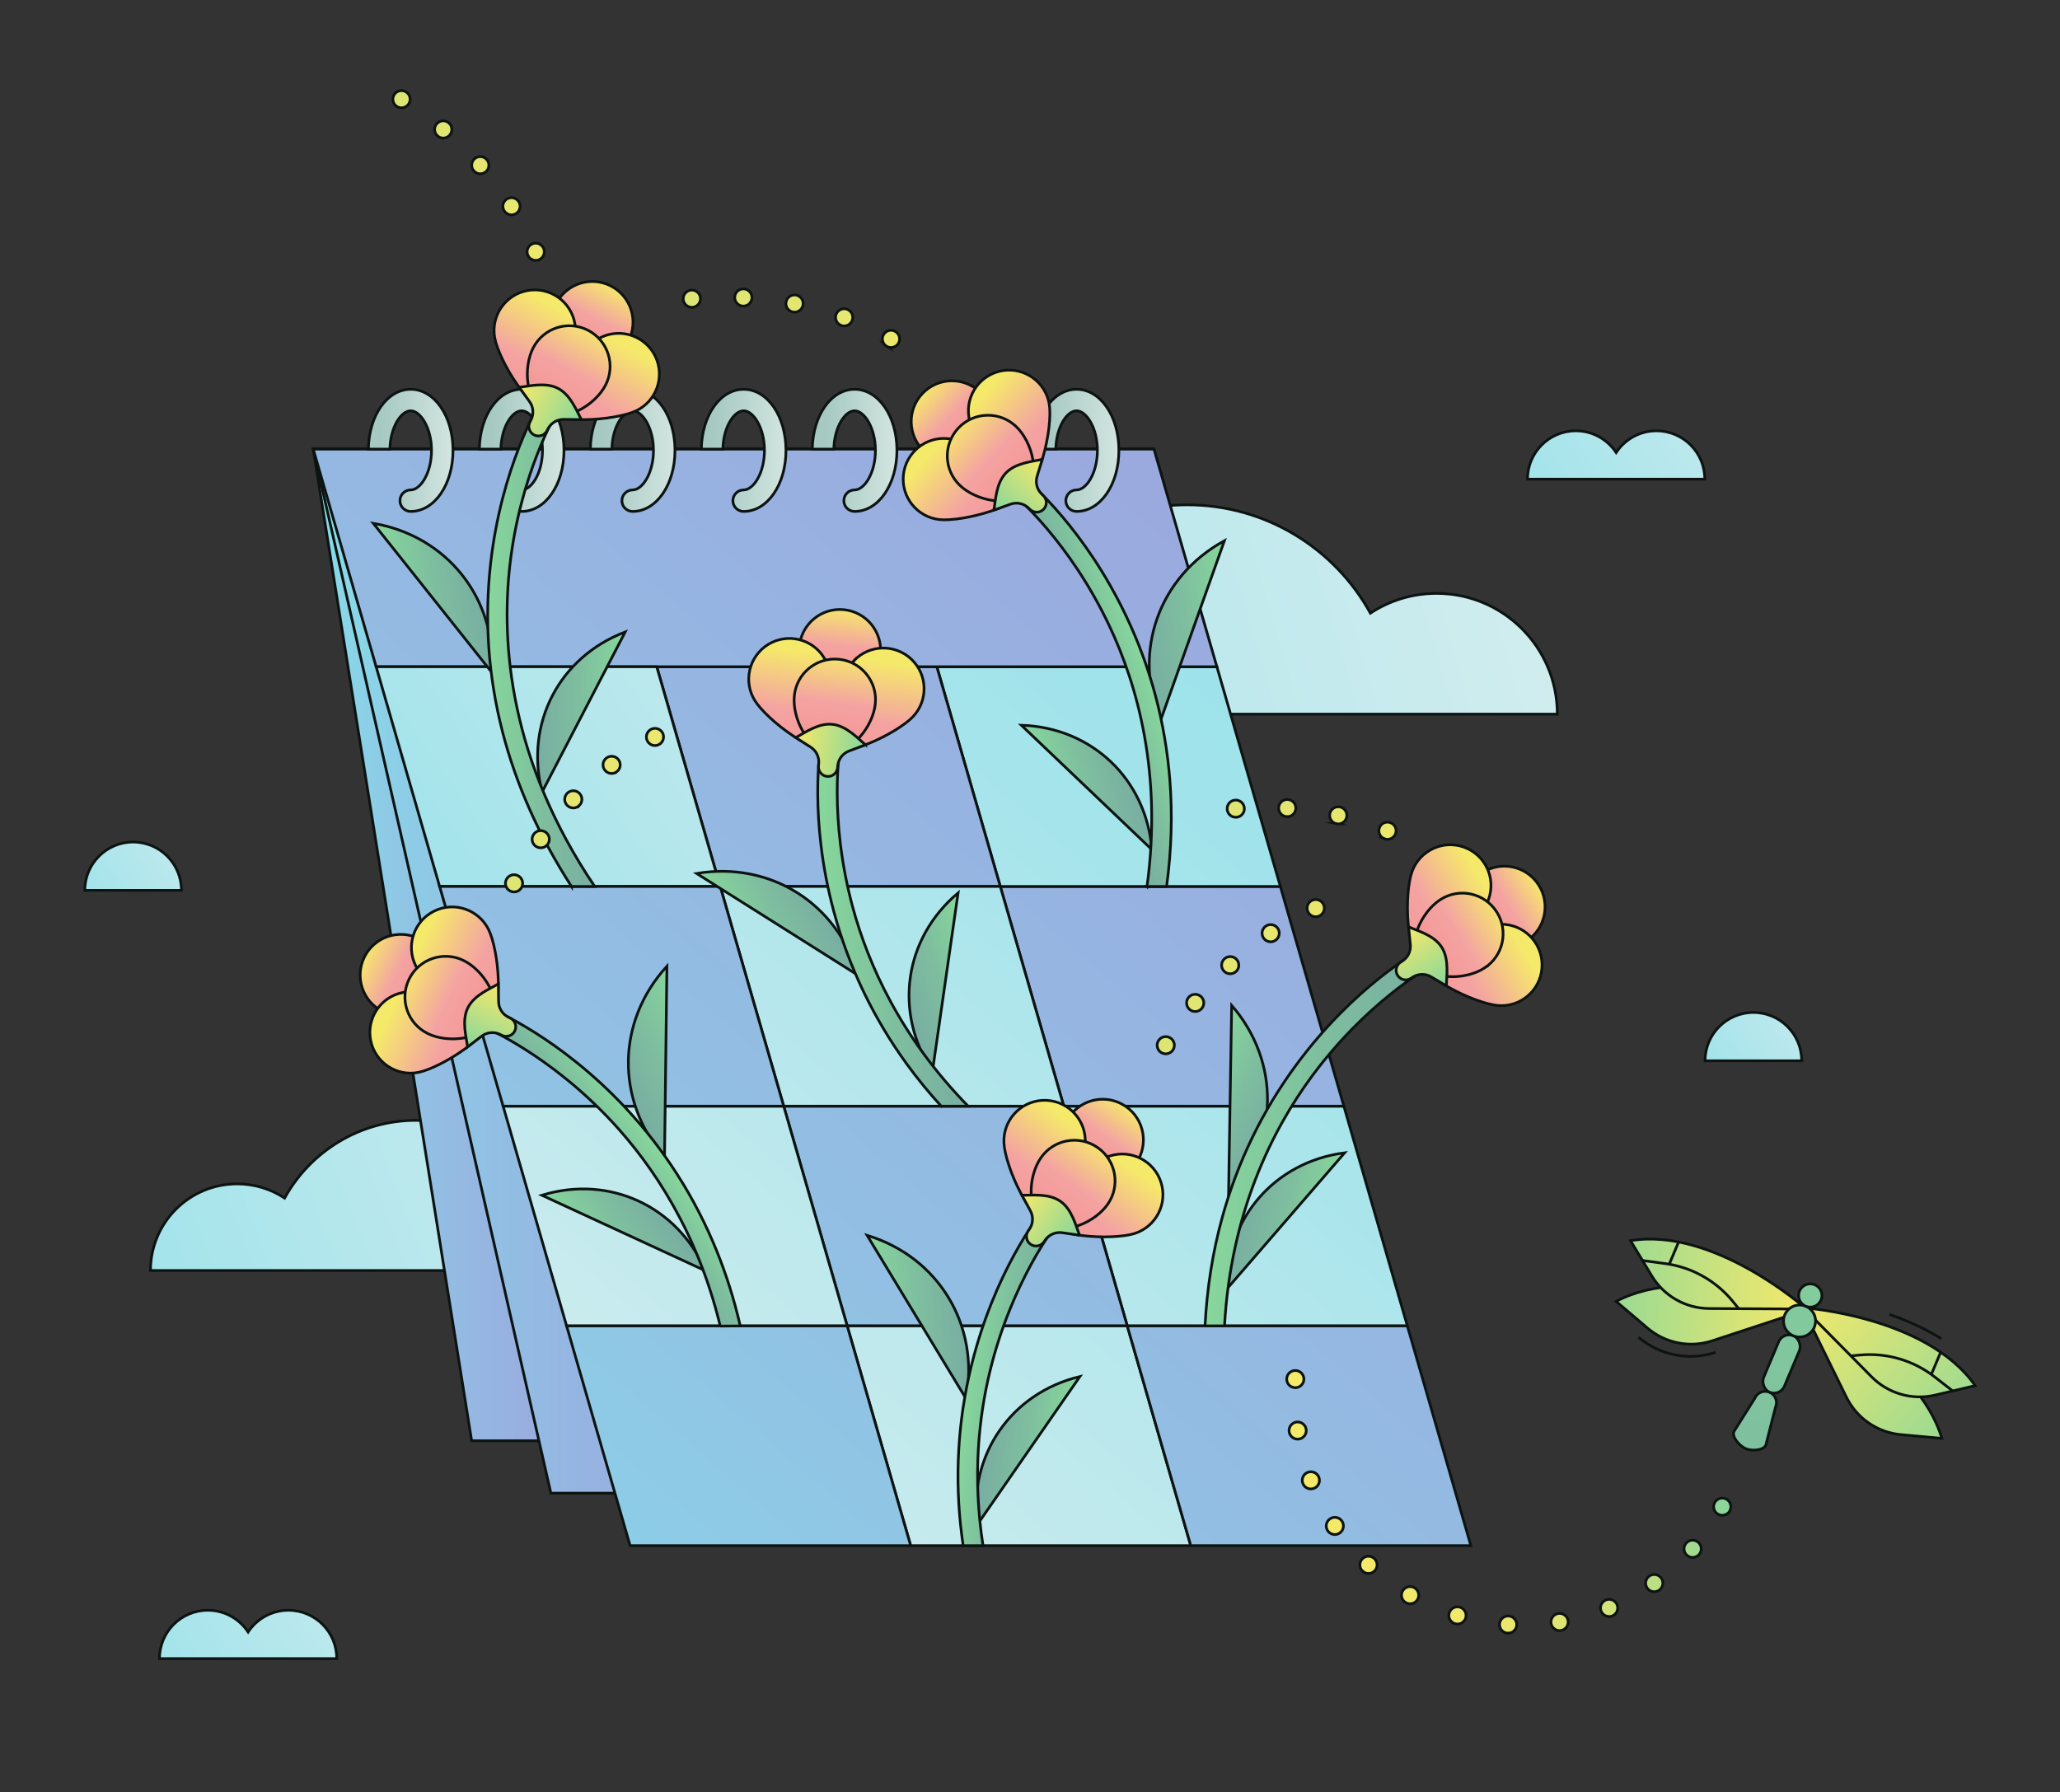 <?xml version="1.0" encoding="UTF-8"?>
<svg xmlns="http://www.w3.org/2000/svg" xmlns:xlink="http://www.w3.org/1999/xlink" id="illustration" viewBox="0 0 957.94 833.59">
  <rect x="0" y="0" width="957.94" height="833.59" fill="#333333" stroke="none"/>
  <defs>
    <style>.cls-1{fill:url(#linear-gradient-85);}.cls-1,.cls-2,.cls-3,.cls-4,.cls-5,.cls-6,.cls-7,.cls-8,.cls-9,.cls-10,.cls-11,.cls-12,.cls-13,.cls-14,.cls-15,.cls-16,.cls-17,.cls-18,.cls-19,.cls-20,.cls-21,.cls-22,.cls-23,.cls-24,.cls-25,.cls-26,.cls-27,.cls-28,.cls-29,.cls-30,.cls-31,.cls-32,.cls-33,.cls-34,.cls-35,.cls-36,.cls-37,.cls-38,.cls-39,.cls-40,.cls-41,.cls-42,.cls-43,.cls-44,.cls-45,.cls-46,.cls-47,.cls-48,.cls-49,.cls-50,.cls-51,.cls-52,.cls-53,.cls-54,.cls-55,.cls-56,.cls-57,.cls-58,.cls-59,.cls-60,.cls-61,.cls-62,.cls-63,.cls-64,.cls-65,.cls-66,.cls-67,.cls-68,.cls-69,.cls-70,.cls-71,.cls-72,.cls-73,.cls-74,.cls-75,.cls-76,.cls-77,.cls-78,.cls-79,.cls-80,.cls-81,.cls-82,.cls-83,.cls-84,.cls-85,.cls-86,.cls-87,.cls-88,.cls-89,.cls-90,.cls-91{stroke:#0c1311;stroke-miterlimit:10;stroke-width:1.25px;}.cls-2{fill:url(#linear-gradient-54);}.cls-3{fill:url(#linear-gradient-25);}.cls-4{fill:url(#linear-gradient-17);}.cls-5{fill:url(#linear-gradient-33);}.cls-6{fill:url(#linear-gradient-59);}.cls-7{fill:url(#linear-gradient-69);}.cls-8{fill:url(#linear-gradient-63);}.cls-9{fill:url(#linear-gradient-16);}.cls-10{fill:url(#linear-gradient-49);}.cls-11{fill:url(#linear-gradient-20);}.cls-12{fill:url(#linear-gradient-12);}.cls-13{fill:url(#linear-gradient-78);}.cls-14{fill:none;}.cls-15{fill:url(#linear-gradient-43);}.cls-16{fill:url(#linear-gradient-47);}.cls-17{fill:url(#linear-gradient-76);}.cls-18{fill:url(#linear-gradient-14);}.cls-19{fill:url(#linear-gradient-46);}.cls-20{fill:url(#linear-gradient-40);}.cls-21{fill:url(#linear-gradient-22);}.cls-22{fill:url(#linear-gradient-37);}.cls-23{fill:url(#linear-gradient-36);}.cls-24{fill:url(#linear-gradient-11);}.cls-25{fill:url(#linear-gradient-70);}.cls-26{fill:url(#linear-gradient-34);}.cls-27{fill:url(#linear-gradient-9);}.cls-28{fill:url(#linear-gradient-31);}.cls-29{fill:url(#linear-gradient-67);}.cls-30{fill:url(#linear-gradient-27);}.cls-31{fill:url(#linear-gradient-23);}.cls-32{fill:url(#linear-gradient-30);}.cls-33{fill:url(#linear-gradient-64);}.cls-34{fill:url(#linear-gradient-18);}.cls-35{fill:url(#linear-gradient-55);}.cls-36{fill:url(#linear-gradient-73);}.cls-37{fill:url(#linear-gradient-42);}.cls-38{fill:url(#linear-gradient-74);}.cls-39{fill:url(#linear-gradient-19);}.cls-40{fill:url(#linear-gradient-68);}.cls-41{fill:url(#linear-gradient-58);}.cls-42{fill:url(#linear-gradient-79);}.cls-43{fill:url(#linear-gradient-61);}.cls-44{fill:url(#linear-gradient-26);}.cls-45{fill:url(#linear-gradient-89);}.cls-46{fill:url(#linear-gradient-28);}.cls-47{fill:url(#linear-gradient-15);}.cls-48{fill:url(#linear-gradient-44);}.cls-49{fill:url(#linear-gradient-35);}.cls-50{fill:url(#linear-gradient-66);}.cls-51{fill:url(#linear-gradient-21);}.cls-52{fill:url(#linear-gradient-80);}.cls-53{fill:url(#linear-gradient-87);}.cls-54{fill:url(#linear-gradient-90);}.cls-55{fill:url(#linear-gradient-13);}.cls-56{fill:url(#linear-gradient-24);}.cls-57{fill:url(#linear-gradient-81);}.cls-58{fill:url(#linear-gradient);}.cls-59{fill:url(#linear-gradient-50);}.cls-60{fill:url(#linear-gradient-10);}.cls-61{fill:url(#linear-gradient-6);}.cls-62{fill:url(#linear-gradient-52);}.cls-63{fill:url(#linear-gradient-51);}.cls-64{fill:url(#linear-gradient-41);}.cls-65{fill:url(#linear-gradient-88);}.cls-66{fill:url(#linear-gradient-65);}.cls-67{fill:url(#linear-gradient-62);}.cls-68{fill:url(#linear-gradient-3);}.cls-69{fill:url(#linear-gradient-83);}.cls-70{fill:url(#linear-gradient-75);}.cls-71{fill:url(#linear-gradient-39);}.cls-72{fill:url(#linear-gradient-2);}.cls-73{fill:url(#linear-gradient-86);}.cls-74{fill:url(#linear-gradient-4);}.cls-75{fill:url(#linear-gradient-45);}.cls-76{fill:url(#linear-gradient-60);}.cls-77{fill:url(#linear-gradient-8);}.cls-78{fill:url(#linear-gradient-77);}.cls-79{fill:url(#linear-gradient-38);}.cls-80{fill:url(#linear-gradient-57);}.cls-81{fill:url(#linear-gradient-72);}.cls-82{fill:url(#linear-gradient-56);}.cls-83{fill:url(#linear-gradient-32);}.cls-84{fill:url(#linear-gradient-5);}.cls-85{fill:url(#linear-gradient-53);}.cls-86{fill:url(#linear-gradient-7);}.cls-87{fill:url(#linear-gradient-29);}.cls-88{fill:url(#linear-gradient-82);}.cls-89{fill:url(#linear-gradient-84);}.cls-90{fill:url(#linear-gradient-48);}.cls-91{fill:url(#linear-gradient-71);}</style>
    <linearGradient id="linear-gradient" x1="432.23" y1="474.87" x2="-374.64" y2="785.33" gradientUnits="userSpaceOnUse">
      <stop offset="0" stop-color="#e9f2f0"></stop>
      <stop offset=".19" stop-color="#c9ebee"></stop>
      <stop offset=".43" stop-color="#a5e4eb"></stop>
      <stop offset=".63" stop-color="#8fdfea"></stop>
      <stop offset=".76" stop-color="#87deea"></stop>
    </linearGradient>
    <linearGradient id="linear-gradient-2" x1="887.63" y1="208.53" x2="-371.45" y2="576.22" xlink:href="#linear-gradient"></linearGradient>
    <linearGradient id="linear-gradient-3" x1="145.66" y1="439.46" x2="610.3" y2="439.46" gradientUnits="userSpaceOnUse">
      <stop offset="0" stop-color="#87deea"></stop>
      <stop offset=".03" stop-color="#89d6e8"></stop>
      <stop offset=".11" stop-color="#92c0e3"></stop>
      <stop offset=".21" stop-color="#98afe0"></stop>
      <stop offset=".34" stop-color="#9ca3dd"></stop>
      <stop offset=".51" stop-color="#9f9cdc"></stop>
      <stop offset="1" stop-color="#a09bdc"></stop>
    </linearGradient>
    <linearGradient id="linear-gradient-4" x1="145.66" y1="451.65" x2="647.13" y2="451.65" gradientUnits="userSpaceOnUse">
      <stop offset="0" stop-color="#87deea"></stop>
      <stop offset=".12" stop-color="#8fc6e5"></stop>
      <stop offset=".26" stop-color="#96b3e1"></stop>
      <stop offset=".43" stop-color="#9ca5de"></stop>
      <stop offset=".63" stop-color="#9f9ddc"></stop>
      <stop offset="1" stop-color="#a09bdc"></stop>
    </linearGradient>
    <linearGradient id="linear-gradient-5" x1="245.81" y1="944.38" x2="1149.64" y2="-97.17" xlink:href="#linear-gradient"></linearGradient>
    <linearGradient id="linear-gradient-6" x1="178.39" y1="885.87" x2="1082.22" y2="-155.68" gradientUnits="userSpaceOnUse">
      <stop offset="0" stop-color="#87deea"></stop>
      <stop offset=".02" stop-color="#88dbe9"></stop>
      <stop offset=".27" stop-color="#92bfe3"></stop>
      <stop offset=".51" stop-color="#9aabdf"></stop>
      <stop offset=".76" stop-color="#9e9fdc"></stop>
      <stop offset="1" stop-color="#a09bdc"></stop>
    </linearGradient>
    <linearGradient id="linear-gradient-7" x1="110.96" y1="827.36" x2="1014.79" y2="-214.19" xlink:href="#linear-gradient"></linearGradient>
    <linearGradient id="linear-gradient-8" x1="171.52" y1="879.91" x2="1075.35" y2="-161.64" xlink:href="#linear-gradient-6"></linearGradient>
    <linearGradient id="linear-gradient-9" x1="36.67" y1="762.88" x2="940.5" y2="-278.66" xlink:href="#linear-gradient-6"></linearGradient>
    <linearGradient id="linear-gradient-10" x1="104.09" y1="821.4" x2="1007.92" y2="-220.15" xlink:href="#linear-gradient"></linearGradient>
    <linearGradient id="linear-gradient-11" x1="97.16" y1="815.38" x2="1000.99" y2="-226.17" xlink:href="#linear-gradient"></linearGradient>
    <linearGradient id="linear-gradient-12" x1="238.94" y1="938.42" x2="1142.77" y2="-103.13" xlink:href="#linear-gradient"></linearGradient>
    <linearGradient id="linear-gradient-13" x1="-30.51" y1="704.59" x2="873.32" y2="-336.95" xlink:href="#linear-gradient-6"></linearGradient>
    <linearGradient id="linear-gradient-14" x1="313.24" y1="1002.89" x2="1217.07" y2="-38.66" xlink:href="#linear-gradient-6"></linearGradient>
    <linearGradient id="linear-gradient-15" x1="164.58" y1="873.89" x2="1068.41" y2="-167.66" xlink:href="#linear-gradient-6"></linearGradient>
    <linearGradient id="linear-gradient-16" x1="515.31" y1="178.91" x2="-202.3" y2="681.16" xlink:href="#linear-gradient"></linearGradient>
    <linearGradient id="linear-gradient-17" x1="29.73" y1="756.87" x2="933.56" y2="-284.68" xlink:href="#linear-gradient-6"></linearGradient>
    <linearGradient id="linear-gradient-18" x1="171.31" y1="209.45" x2="210.66" y2="209.45" gradientUnits="userSpaceOnUse">
      <stop offset=".15" stop-color="#a6c9c1"></stop>
      <stop offset="1" stop-color="#d3e5e1"></stop>
    </linearGradient>
    <linearGradient id="linear-gradient-19" x1="222.92" x2="262.27" xlink:href="#linear-gradient-18"></linearGradient>
    <linearGradient id="linear-gradient-20" x1="274.53" x2="313.88" xlink:href="#linear-gradient-18"></linearGradient>
    <linearGradient id="linear-gradient-21" x1="326.14" x2="365.48" xlink:href="#linear-gradient-18"></linearGradient>
    <linearGradient id="linear-gradient-22" x1="377.74" x2="417.09" xlink:href="#linear-gradient-18"></linearGradient>
    <linearGradient id="linear-gradient-23" x1="429.35" x2="468.7" xlink:href="#linear-gradient-18"></linearGradient>
    <linearGradient id="linear-gradient-24" x1="480.96" x2="520.31" xlink:href="#linear-gradient-18"></linearGradient>
    <linearGradient id="linear-gradient-25" x1="246.25" y1="673.91" x2="-117.38" y2="928.41" xlink:href="#linear-gradient"></linearGradient>
    <linearGradient id="linear-gradient-26" x1="882.4" y1="125.38" x2="518.78" y2="379.88" xlink:href="#linear-gradient"></linearGradient>
    <linearGradient id="linear-gradient-27" x1="136.15" y1="356.26" x2="-71.43" y2="501.54" xlink:href="#linear-gradient"></linearGradient>
    <linearGradient id="linear-gradient-28" x1="889.6" y1="435.53" x2="682.02" y2="580.81" xlink:href="#linear-gradient"></linearGradient>
    <linearGradient id="linear-gradient-29" x1="846.54" y1="615.02" x2="746.71" y2="651.32" gradientTransform="translate(297.08 -280.98) rotate(22.81)" gradientUnits="userSpaceOnUse">
      <stop offset="0" stop-color="#f5e96a"></stop>
      <stop offset="1" stop-color="#87d79c"></stop>
    </linearGradient>
    <linearGradient id="linear-gradient-30" x1="840.13" y1="597.27" x2="740.3" y2="633.57" xlink:href="#linear-gradient-29"></linearGradient>
    <linearGradient id="linear-gradient-31" x1="837.14" y1="614.36" x2="946.05" y2="651.13" xlink:href="#linear-gradient-29"></linearGradient>
    <linearGradient id="linear-gradient-32" x1="843.12" y1="596.63" x2="952.03" y2="633.4" xlink:href="#linear-gradient-29"></linearGradient>
    <linearGradient id="linear-gradient-33" x1="869.91" y1="535.26" x2="753.96" y2="811.08" gradientUnits="userSpaceOnUse">
      <stop offset="0" stop-color="#87d79c"></stop>
      <stop offset=".53" stop-color="#7ebe9f"></stop>
      <stop offset="1" stop-color="#79aea2"></stop>
    </linearGradient>
    <linearGradient id="linear-gradient-34" x1="870.04" y1="535.32" x2="754.1" y2="811.14" gradientTransform="translate(-181.16 370.81) rotate(-22.81)" xlink:href="#linear-gradient-33"></linearGradient>
    <linearGradient id="linear-gradient-35" x1="870.05" y1="535.32" x2="754.1" y2="811.14" xlink:href="#linear-gradient-33"></linearGradient>
    <linearGradient id="linear-gradient-36" x1="870.05" y1="535.32" x2="754.1" y2="811.14" xlink:href="#linear-gradient-33"></linearGradient>
    <linearGradient id="linear-gradient-37" x1="172.88" y1="257.81" x2="218.96" y2="257.81" gradientTransform="translate(-11.91 144.29) rotate(-21.32) scale(.97 .78) skewX(-8.89)" xlink:href="#linear-gradient-33"></linearGradient>
    <linearGradient id="linear-gradient-38" x1="372.49" y1="400.99" x2="415.99" y2="400.99" gradientTransform="translate(642.86 78.78) rotate(-169.73) scale(.97 -.78) skewX(-8.89)" xlink:href="#linear-gradient-33"></linearGradient>
    <linearGradient id="linear-gradient-39" x1="226.77" y1="299.75" x2="276.54" y2="299.75" xlink:href="#linear-gradient-33"></linearGradient>
    <linearGradient id="linear-gradient-40" x1="267.76" y1="75.59" x2="266.98" y2="193.82" gradientTransform="translate(103.77 -99.88) rotate(27.39)" gradientUnits="userSpaceOnUse">
      <stop offset=".04" stop-color="#f5e96a"></stop>
      <stop offset=".4" stop-color="#f5e96a"></stop>
      <stop offset=".55" stop-color="#f4a3a2"></stop>
      <stop offset=".62" stop-color="#f49c9b"></stop>
      <stop offset=".73" stop-color="#f68b8a"></stop>
      <stop offset=".84" stop-color="#f96e6e"></stop>
      <stop offset=".97" stop-color="#fd4747"></stop>
      <stop offset="1" stop-color="#ff3d3d"></stop>
    </linearGradient>
    <linearGradient id="linear-gradient-41" x1="252.24" y1="69.77" x2="247.81" y2="257.06" gradientTransform="translate(103.77 -99.88) rotate(27.39)" gradientUnits="userSpaceOnUse">
      <stop offset=".4" stop-color="#f5e96a"></stop>
      <stop offset=".55" stop-color="#f4a3a2"></stop>
      <stop offset=".62" stop-color="#f49c9b"></stop>
      <stop offset=".73" stop-color="#f68b8a"></stop>
      <stop offset=".84" stop-color="#f96e6e"></stop>
      <stop offset=".97" stop-color="#fd4747"></stop>
      <stop offset="1" stop-color="#ff3d3d"></stop>
    </linearGradient>
    <linearGradient id="linear-gradient-42" x1="287" y1="69.63" x2="282.5" y2="260.17" xlink:href="#linear-gradient-41"></linearGradient>
    <linearGradient id="linear-gradient-43" x1="269.28" y1="82.73" x2="265.65" y2="236.48" xlink:href="#linear-gradient-41"></linearGradient>
    <linearGradient id="linear-gradient-44" x1="251.04" y1="189.58" x2="283.65" y2="189.58" gradientTransform="translate(103.77 -99.88) rotate(27.39)" xlink:href="#linear-gradient-29"></linearGradient>
    <linearGradient id="linear-gradient-45" x1="334.21" y1="370.27" x2="380.28" y2="370.27" gradientTransform="translate(855.61 15.23) rotate(-177.61) scale(.97 -.78) skewX(-8.89)" xlink:href="#linear-gradient-33"></linearGradient>
    <linearGradient id="linear-gradient-46" x1="202.82" y1="403.7" x2="246.33" y2="403.7" gradientTransform="translate(215.01 165.74) rotate(-29.2) scale(.97 .78) skewX(-8.89)" xlink:href="#linear-gradient-33"></linearGradient>
    <linearGradient id="linear-gradient-47" x1="388.69" y1="318.47" x2="421.72" y2="318.47" gradientTransform="translate(797.53 -117.38) rotate(161.07) scale(1 -1)" xlink:href="#linear-gradient-33"></linearGradient>
    <linearGradient id="linear-gradient-48" x1="426" y1="29.05" x2="425.22" y2="147.28" gradientTransform="translate(666.96 -178.19) rotate(133.67) scale(1 -1)" xlink:href="#linear-gradient-40"></linearGradient>
    <linearGradient id="linear-gradient-49" x1="410.48" y1="23.23" x2="406.06" y2="210.51" gradientTransform="translate(666.96 -178.19) rotate(133.67) scale(1 -1)" xlink:href="#linear-gradient-41"></linearGradient>
    <linearGradient id="linear-gradient-50" x1="445.25" y1="23.08" x2="440.75" y2="213.63" gradientTransform="translate(666.96 -178.19) rotate(133.67) scale(1 -1)" xlink:href="#linear-gradient-41"></linearGradient>
    <linearGradient id="linear-gradient-51" x1="427.52" y1="36.19" x2="423.89" y2="189.93" gradientTransform="translate(666.96 -178.19) rotate(133.67) scale(1 -1)" xlink:href="#linear-gradient-41"></linearGradient>
    <linearGradient id="linear-gradient-52" x1="409.29" y1="143.04" x2="441.89" y2="143.04" gradientTransform="translate(666.96 -178.19) rotate(133.67) scale(1 -1)" xlink:href="#linear-gradient-29"></linearGradient>
    <linearGradient id="linear-gradient-53" x1="450.88" y1="509.01" x2="496.95" y2="509.01" gradientTransform="translate(-187.83 374.77) rotate(-40.58) scale(.97 .78) skewX(-8.89)" xlink:href="#linear-gradient-33"></linearGradient>
    <linearGradient id="linear-gradient-54" x1="77.59" y1="459.24" x2="121.09" y2="459.24" gradientTransform="translate(408.71 97.01) rotate(171.01) scale(.97 -.78) skewX(-8.89)" xlink:href="#linear-gradient-33"></linearGradient>
    <linearGradient id="linear-gradient-55" x1="380.26" y1="430.26" x2="450.21" y2="430.26" xlink:href="#linear-gradient-33"></linearGradient>
    <linearGradient id="linear-gradient-56" x1="577.71" y1="48.96" x2="576.93" y2="167.19" gradientTransform="translate(-171.94 128.25) rotate(5.83)" xlink:href="#linear-gradient-40"></linearGradient>
    <linearGradient id="linear-gradient-57" x1="562.19" y1="43.14" x2="557.76" y2="230.43" gradientTransform="translate(-171.94 128.25) rotate(5.83)" xlink:href="#linear-gradient-41"></linearGradient>
    <linearGradient id="linear-gradient-58" x1="596.95" y1="43" x2="592.45" y2="233.54" gradientTransform="translate(-171.94 128.25) rotate(5.83)" xlink:href="#linear-gradient-41"></linearGradient>
    <linearGradient id="linear-gradient-59" x1="579.23" y1="56.1" x2="575.6" y2="209.85" gradientTransform="translate(-171.94 128.25) rotate(5.83)" xlink:href="#linear-gradient-41"></linearGradient>
    <linearGradient id="linear-gradient-60" x1="560.99" y1="162.95" x2="593.6" y2="162.95" gradientTransform="translate(-171.94 128.25) rotate(5.83)" xlink:href="#linear-gradient-29"></linearGradient>
    <linearGradient id="linear-gradient-61" x1="414.83" y1="778.63" x2="460.91" y2="778.63" gradientTransform="translate(-18.38 94.22) rotate(-14.04) scale(.97 .78) skewX(-8.89)" xlink:href="#linear-gradient-33"></linearGradient>
    <linearGradient id="linear-gradient-62" x1="79.41" y1="745.72" x2="122.92" y2="745.72" gradientTransform="translate(639.41 112.2) rotate(-162.46) scale(.97 -.78) skewX(-8.89)" xlink:href="#linear-gradient-33"></linearGradient>
    <linearGradient id="linear-gradient-63" x1="521.54" y1="625.79" x2="553.65" y2="625.79" gradientTransform="translate(11.71 -47.4) rotate(7.28)" xlink:href="#linear-gradient-33"></linearGradient>
    <linearGradient id="linear-gradient-64" x1="694.9" y1="259.24" x2="694.12" y2="377.47" gradientTransform="translate(127.3 -133.33) rotate(34.67)" xlink:href="#linear-gradient-40"></linearGradient>
    <linearGradient id="linear-gradient-65" x1="679.38" y1="253.42" x2="674.96" y2="440.7" gradientTransform="translate(127.3 -133.33) rotate(34.67)" xlink:href="#linear-gradient-41"></linearGradient>
    <linearGradient id="linear-gradient-66" x1="714.15" y1="253.27" x2="709.65" y2="443.81" gradientTransform="translate(127.3 -133.33) rotate(34.67)" xlink:href="#linear-gradient-41"></linearGradient>
    <linearGradient id="linear-gradient-67" x1="696.43" y1="266.37" x2="692.79" y2="420.12" gradientTransform="translate(127.3 -133.33) rotate(34.67)" xlink:href="#linear-gradient-41"></linearGradient>
    <linearGradient id="linear-gradient-68" x1="678.19" y1="373.22" x2="710.79" y2="373.22" gradientTransform="translate(127.3 -133.33) rotate(34.67)" xlink:href="#linear-gradient-29"></linearGradient>
    <linearGradient id="linear-gradient-69" x1="602.64" y1="902.81" x2="648.71" y2="902.81" gradientTransform="translate(346.47 -306.73) rotate(18.11) scale(.97 .78) skewX(-8.89)" xlink:href="#linear-gradient-33"></linearGradient>
    <linearGradient id="linear-gradient-70" x1="-117.89" y1="717.91" x2="-74.38" y2="717.91" gradientTransform="translate(638.29 -29.32) rotate(-156.3) scale(.97 -.78) skewX(-8.89)" xlink:href="#linear-gradient-33"></linearGradient>
    <linearGradient id="linear-gradient-71" x1="560.37" y1="529.37" x2="664.23" y2="529.37" xlink:href="#linear-gradient-33"></linearGradient>
    <linearGradient id="linear-gradient-72" x1="845.2" y1="155.91" x2="844.42" y2="274.14" gradientTransform="translate(430.69 -409.54) rotate(57.29)" xlink:href="#linear-gradient-40"></linearGradient>
    <linearGradient id="linear-gradient-73" x1="829.68" y1="150.09" x2="825.25" y2="337.37" gradientTransform="translate(430.69 -409.54) rotate(57.29)" xlink:href="#linear-gradient-41"></linearGradient>
    <linearGradient id="linear-gradient-74" x1="864.44" y1="149.94" x2="859.94" y2="340.48" gradientTransform="translate(430.69 -409.54) rotate(57.29)" xlink:href="#linear-gradient-41"></linearGradient>
    <linearGradient id="linear-gradient-75" x1="846.72" y1="163.04" x2="843.09" y2="316.79" gradientTransform="translate(430.69 -409.54) rotate(57.29)" xlink:href="#linear-gradient-41"></linearGradient>
    <linearGradient id="linear-gradient-76" x1="828.48" y1="269.89" x2="861.09" y2="269.89" gradientTransform="translate(430.69 -409.54) rotate(57.29)" xlink:href="#linear-gradient-29"></linearGradient>
    <linearGradient id="linear-gradient-77" x1="129.3" y1="971.72" x2="175.37" y2="971.72" gradientTransform="translate(93.2 -236.97) rotate(163.55) scale(.97 -.78) skewX(-8.89)" xlink:href="#linear-gradient-33"></linearGradient>
    <linearGradient id="linear-gradient-78" x1="319.21" y1="1108.52" x2="362.72" y2="1108.52" gradientTransform="translate(-464.49 112.31) rotate(-48.04) scale(.97 .78) skewX(-8.89)" xlink:href="#linear-gradient-33"></linearGradient>
    <linearGradient id="linear-gradient-79" x1="290.96" y1="879.63" x2="323.06" y2="879.63" gradientTransform="translate(14.29 -350.17) rotate(143.5) scale(1 -1)" xlink:href="#linear-gradient-33"></linearGradient>
    <linearGradient id="linear-gradient-80" x1="600.13" y1="577.54" x2="599.35" y2="695.77" gradientTransform="translate(-128.54 -368.75) rotate(116.11) scale(1 -1)" xlink:href="#linear-gradient-40"></linearGradient>
    <linearGradient id="linear-gradient-81" x1="584.61" y1="571.72" x2="580.19" y2="759" gradientTransform="translate(-128.54 -368.75) rotate(116.11) scale(1 -1)" xlink:href="#linear-gradient-41"></linearGradient>
    <linearGradient id="linear-gradient-82" x1="619.38" y1="571.57" x2="614.88" y2="762.11" gradientTransform="translate(-128.54 -368.75) rotate(116.11) scale(1 -1)" xlink:href="#linear-gradient-41"></linearGradient>
    <linearGradient id="linear-gradient-83" x1="601.65" y1="584.68" x2="598.02" y2="738.42" gradientTransform="translate(-128.54 -368.75) rotate(116.11) scale(1 -1)" xlink:href="#linear-gradient-41"></linearGradient>
    <linearGradient id="linear-gradient-84" x1="583.42" y1="691.52" x2="616.02" y2="691.52" gradientTransform="translate(-128.54 -368.75) rotate(116.11) scale(1 -1)" xlink:href="#linear-gradient-29"></linearGradient>
    <linearGradient id="linear-gradient-85" x1="309.23" y1="384.46" x2="97.2" y2="-58.2" gradientTransform="translate(53.58 576.75) rotate(-84.5)" gradientUnits="userSpaceOnUse">
      <stop offset=".08" stop-color="#f5e96a"></stop>
      <stop offset=".26" stop-color="#f1e86b"></stop>
      <stop offset=".43" stop-color="#e5e670"></stop>
      <stop offset=".61" stop-color="#d2e379"></stop>
      <stop offset=".77" stop-color="#b7de85"></stop>
      <stop offset=".94" stop-color="#95d995"></stop>
      <stop offset="1" stop-color="#87d79c"></stop>
    </linearGradient>
    <linearGradient id="linear-gradient-86" x1="507.28" y1="581.05" x2="337.88" y2="227.41" gradientTransform="translate(6.08 270.8) rotate(-34.39)" xlink:href="#linear-gradient-85"></linearGradient>
    <linearGradient id="linear-gradient-87" x1="475.16" y1="676.08" x2="263.13" y2="233.41" gradientTransform="translate(32.13 757.31) rotate(-80.85)" xlink:href="#linear-gradient-85"></linearGradient>
    <linearGradient id="linear-gradient-88" x1="412.87" y1="193.02" x2="200.84" y2="-249.64" gradientTransform="translate(-99.34 17.48) rotate(10.25)" xlink:href="#linear-gradient-85"></linearGradient>
    <linearGradient id="linear-gradient-89" x1="541.61" y1="199.95" x2="329.57" y2="-242.71" gradientTransform="translate(-41.19 341.49) rotate(-26.99)" xlink:href="#linear-gradient-85"></linearGradient>
    <linearGradient id="linear-gradient-90" x1="559.61" y1="726" x2="742.45" y2="726" gradientTransform="translate(-162.85 233.36) rotate(-20.54)" xlink:href="#linear-gradient-85"></linearGradient>
  </defs>
  <path class="cls-58" d="M193.53,521.04c-26.35,0-49.29,14.6-61.18,36.15-6.34-4.17-13.93-6.6-22.08-6.6-22.25,0-40.29,18.04-40.29,40.29h193.39c0-38.57-31.27-69.84-69.84-69.84Z"></path>
  <path class="cls-72" d="M551.99,234.78c36.73,0,68.7,20.35,85.27,50.38,8.84-5.81,19.41-9.19,30.77-9.19,31.01,0,56.15,25.14,56.15,56.15h-269.53c0-53.76,43.58-97.34,97.34-97.34Z"></path>
  <polygon class="cls-68" points="610.3 670.07 219.33 670.07 145.66 208.86 536.62 208.86 610.3 670.07"></polygon>
  <polygon class="cls-74" points="647.13 694.44 256.17 694.44 145.66 208.86 536.62 208.86 647.13 694.44"></polygon>
  <polygon class="cls-84" points="524.2 616.64 654.44 616.64 624.92 514.45 494.68 514.45 524.2 616.64"></polygon>
  <polygon class="cls-61" points="494.68 514.45 624.92 514.45 595.39 412.26 465.15 412.26 494.68 514.45"></polygon>
  <polygon class="cls-86" points="465.15 412.26 595.39 412.26 565.87 310.07 435.63 310.07 465.15 412.26"></polygon>
  <polygon class="cls-77" points="364.44 514.45 393.96 616.64 524.2 616.64 494.68 514.45 364.44 514.45"></polygon>
  <polygon class="cls-27" points="435.63 310.07 305.39 310.07 334.91 412.26 465.15 412.26 435.63 310.07"></polygon>
  <polygon class="cls-60" points="465.15 412.26 334.91 412.26 364.44 514.45 494.68 514.45 465.15 412.26"></polygon>
  <polygon class="cls-24" points="364.44 514.45 233.96 514.45 263.48 616.64 393.96 616.64 364.44 514.45"></polygon>
  <polygon class="cls-12" points="393.96 616.64 423.48 718.82 553.73 718.82 524.2 616.64 393.96 616.64"></polygon>
  <polygon class="cls-55" points="435.63 310.07 565.87 310.07 536.62 208.86 145.66 208.86 174.91 310.07 305.39 310.07 435.63 310.07"></polygon>
  <polygon class="cls-18" points="654.44 616.64 524.2 616.64 553.73 718.82 683.97 718.82 654.44 616.64"></polygon>
  <polygon class="cls-47" points="263.48 616.64 293.01 718.82 423.48 718.82 393.96 616.64 263.48 616.64"></polygon>
  <polygon class="cls-9" points="305.39 310.07 174.91 310.07 204.43 412.26 334.91 412.26 305.39 310.07"></polygon>
  <polygon class="cls-4" points="334.91 412.26 204.43 412.26 233.96 514.45 364.44 514.45 334.91 412.26"></polygon>
  <path class="cls-34" d="M190.98,181.05c-10.9,0-19.46,12.17-19.67,27.81h10.01c.19-10.23,5.18-17.81,9.66-17.81s9.68,7.87,9.68,18.4-5.11,18.4-9.68,18.4c-2.76,0-5,2.24-5,5s2.24,5,5,5c11.04,0,19.68-12.47,19.68-28.4s-8.64-28.4-19.68-28.4Z"></path>
  <path class="cls-39" d="M242.59,181.05c-10.9,0-19.46,12.17-19.67,27.81h10.01c.19-10.23,5.18-17.81,9.66-17.81s9.68,7.87,9.68,18.4-5.11,18.4-9.68,18.4c-2.76,0-5,2.24-5,5s2.24,5,5,5c11.04,0,19.68-12.47,19.68-28.4s-8.64-28.4-19.68-28.4Z"></path>
  <path class="cls-11" d="M294.2,181.05c-10.9,0-19.46,12.17-19.67,27.81h10.01c.19-10.23,5.18-17.81,9.66-17.81s9.68,7.87,9.68,18.4-5.11,18.4-9.68,18.4c-2.76,0-5,2.24-5,5s2.24,5,5,5c11.04,0,19.68-12.47,19.68-28.4s-8.64-28.4-19.68-28.4Z"></path>
  <path class="cls-51" d="M345.81,181.05c-10.9,0-19.46,12.17-19.67,27.81h10.01c.19-10.23,5.18-17.81,9.66-17.81s9.68,7.87,9.68,18.4-5.11,18.4-9.68,18.4c-2.76,0-5,2.24-5,5s2.24,5,5,5c11.04,0,19.68-12.47,19.68-28.4s-8.64-28.4-19.68-28.4Z"></path>
  <path class="cls-21" d="M397.41,181.05c-10.9,0-19.46,12.17-19.67,27.81h10.01c.19-10.23,5.18-17.81,9.66-17.81s9.68,7.87,9.68,18.4-5.11,18.4-9.68,18.4c-2.76,0-5,2.24-5,5s2.24,5,5,5c11.04,0,19.68-12.47,19.68-28.4s-8.64-28.4-19.68-28.4Z"></path>
  <path class="cls-31" d="M449.02,181.05c-10.9,0-19.46,12.17-19.67,27.81h10.01c.19-10.23,5.18-17.81,9.66-17.81s9.68,7.87,9.68,18.4-5.11,18.4-9.68,18.4c-2.76,0-5,2.24-5,5s2.24,5,5,5c11.04,0,19.68-12.47,19.68-28.4s-8.64-28.4-19.68-28.4Z"></path>
  <path class="cls-56" d="M500.63,181.05c-10.9,0-19.46,12.17-19.67,27.81h10.01c.19-10.23,5.18-17.81,9.66-17.81s9.68,7.87,9.68,18.4-5.11,18.4-9.68,18.4c-2.76,0-5,2.24-5,5s2.24,5,5,5c11.04,0,19.68-12.47,19.68-28.4s-8.64-28.4-19.68-28.4Z"></path>
  <path class="cls-3" d="M134.13,748.89c-7.84,0-14.73,4.02-18.75,10.1-4.02-6.08-10.92-10.1-18.75-10.1-12.41,0-22.47,10.06-22.47,22.47h82.44c0-12.41-10.06-22.47-22.47-22.47Z"></path>
  <path class="cls-44" d="M770.29,200.36c-7.84,0-14.73,4.02-18.75,10.1-4.02-6.08-10.92-10.1-18.75-10.1-12.41,0-22.47,10.06-22.47,22.47h82.44c0-12.41-10.06-22.47-22.47-22.47Z"></path>
  <path class="cls-30" d="M61.91,391.6c-12.41,0-22.47,10.06-22.47,22.47h44.93c0-12.41-10.06-22.47-22.47-22.47Z"></path>
  <path class="cls-46" d="M815.36,470.87c-12.41,0-22.47,10.06-22.47,22.47h44.93c0-12.41-10.06-22.47-22.47-22.47Z"></path>
  <path class="cls-87" d="M839.18,609.43s-52.79-22.65-87.65-4.19l14.56,12.39c8.34,7.1,19.78,9.34,30.18,5.92l42.9-14.12Z"></path>
  <path class="cls-32" d="M840,608.8s-42.86-38.24-81.78-31.8l9.88,16.37c5.66,9.38,15.79,15.14,26.74,15.19l45.16.24Z"></path>
  <path class="cls-28" d="M838.7,609.22s53.1,21.89,64.29,59.72l-19.04-1.74c-10.91-1-20.51-7.61-25.34-17.44l-19.91-40.54Z"></path>
  <path class="cls-83" d="M838.57,608.2s57.31,3.9,79.93,36.22l-18.61,4.39c-10.66,2.52-21.86-.7-29.56-8.49l-31.75-32.12Z"></path>
  <path class="cls-14" d="M878.63,611.3c8.05,2.8,16.41,6.48,24.15,11.31"></path>
  <path class="cls-5" d="M811.83,673.76h0c-2.66-1.12-6.65-5.34-5.52-8l9.72-15.47c1.12-2.66,4.19-3.92,6.85-2.79h0c2.66,1.12,3.92,4.19,2.79,6.85l-4.51,17.66c-1.12,2.66-6.67,2.87-9.33,1.75Z"></path>
  <rect class="cls-26" x="823.17" y="620.13" width="10.47" height="28.49" rx="5.23" ry="5.23" transform="translate(310.76 -271.56) rotate(22.81)"></rect>
  <circle class="cls-49" cx="836.82" cy="614.37" r="7.45"></circle>
  <circle class="cls-23" cx="841.81" cy="602.5" r="5.42"></circle>
  <path class="cls-14" d="M761.91,621.91c9.91,8.43,23.49,11.09,35.85,7.03"></path>
  <path class="cls-14" d="M808.56,608.64l-2.7-3.32c-7.87-9.67-19.13-15.99-31.48-17.66l-10.6-1.44"></path>
  <line class="cls-14" x1="776.24" y1="587.94" x2="780.58" y2="577.62"></line>
  <path class="cls-14" d="M860.71,630.57l4.26-.39c12.42-1.14,24.8,2.49,34.64,10.15l8.44,6.57"></path>
  <line class="cls-14" x1="898.11" y1="639.2" x2="902.45" y2="628.88"></line>
  <path class="cls-22" d="M214.83,267.32c9.64,12.13,15.06,28.02,14.03,45.57l-55.27-69.51c17.34,2.95,31.6,11.81,41.24,23.94Z"></path>
  <path class="cls-79" d="M256.85,323.56c-6.74,12.98-8.88,28.69-4.75,44.77l38.63-74.42c-15.53,5.88-27.14,16.67-33.88,29.65Z"></path>
  <path class="cls-71" d="M265.76,412.26h10.78c-39.47-58.48-43.54-112.66-39.48-149,4.8-42.94,21.65-71.06,21.82-71.34l-7.68-4.69c-.73,1.2-17.94,29.8-23.03,74.59-2.99,26.28-1.14,52.68,5.49,78.46,6.35,24.66,17.12,48.78,32.1,71.98Z"></path>
  <path class="cls-20" d="M292.24,158.55c-4.81,9.28-18.61,17.5-27.89,12.69-9.28-4.81-10.53-20.82-5.72-30.1,4.81-9.28,16.23-12.91,25.51-8.1,9.28,4.81,12.91,16.23,8.1,25.51Z"></path>
  <path class="cls-64" d="M267.31,150.43c1.84,10.29.38,39.35-9.91,41.18-10.29,1.84-25.51-24.24-27.35-34.53-1.84-10.29,5.02-20.12,15.31-21.96s20.12,5.02,21.96,15.31Z"></path>
  <path class="cls-37" d="M279.65,156.82c-9.47,4.43-32.72,22.49-28.28,31.96,4.43,9.47,34.88,6.75,44.34,2.32,9.47-4.43,13.54-15.7,9.11-25.17-4.43-9.47-15.7-13.54-25.17-9.11Z"></path>
  <path class="cls-15" d="M281.58,179.13c-4.81,9.28-18.61,17.5-27.89,12.69s-10.53-20.82-5.72-30.1c4.81-9.28,16.23-12.91,25.51-8.1s12.91,16.23,8.1,25.51Z"></path>
  <path class="cls-48" d="M270.37,195.14c-2.17-3.87-4.93-11.44-10.87-14.52-5.91-3.06-13.65-.95-18.06-.51.49.66,4.72,6.55,4.72,6.55,1.9,2.52,2.18,5.91.73,8.71l-.47.92c-1.11,2.18-.25,4.84,1.92,5.97h0c2.19,1.14,4.89.27,6.01-1.93l.44-.86c1.45-2.8,4.38-4.52,7.54-4.43,0,0,7.19.1,8.06.11Z"></path>
  <path class="cls-75" d="M538.13,287.5c-5.18,14.6-5.15,31.39,1.52,47.66l29.72-83.68c-15.44,8.42-26.05,21.42-31.24,36.02Z"></path>
  <path class="cls-19" d="M516.62,354.33c10.59,10.09,17.71,24.26,19.02,40.81l-60.69-57.86c16.6.52,31.08,6.96,41.67,17.05Z"></path>
  <path class="cls-16" d="M533.38,412.26c7.19-52.54-4.53-93.77-17.6-121.39-18.47-39.06-43.54-60.19-43.79-60.4l5.75-6.93c1.08.89,26.64,22.37,45.99,63.08,11.36,23.89,18.17,49.46,20.26,75.99,1.28,16.21.77,32.79-1.49,49.64-3.85,0-1.95,0-9.13,0Z"></path>
  <path class="cls-90" d="M429.6,209.73c7.56,7.22,23.28,10.51,30.5,2.95,7.22-7.56,3.2-23.11-4.36-30.33-7.56-7.22-19.54-6.94-26.76.62-7.22,7.56-6.94,19.54.62,26.76Z"></path>
  <path class="cls-10" d="M450.55,193.96c1.6,10.33,12.41,37.34,22.74,35.74,10.33-1.6,16.27-31.21,14.66-41.54-1.6-10.33-11.27-17.4-21.6-15.8-10.33,1.6-17.4,11.27-15.8,21.6Z"></path>
  <path class="cls-59" d="M440.96,204.01c10.39,1.12,38.25,10.66,37.12,21.05-1.12,10.39-30.8,17.7-41.19,16.58-10.39-1.12-17.91-10.46-16.78-20.85s10.46-17.91,20.85-16.78Z"></path>
  <path class="cls-63" d="M446.37,225.74c7.56,7.22,23.28,10.51,30.5,2.95,7.22-7.56,3.2-23.11-4.36-30.33-7.56-7.22-19.54-6.94-26.76.62s-6.94,19.54.62,26.76Z"></path>
  <path class="cls-62" d="M462.17,237.24c.8-4.37.95-12.42,5.57-17.26,4.6-4.82,12.6-5.33,16.92-6.35-.25.79-2.34,7.73-2.34,7.73-.98,3-.14,6.3,2.14,8.47l.74.72c1.76,1.7,1.81,4.5.12,6.27h0c-1.71,1.79-4.54,1.84-6.31.12l-.69-.67c-2.28-2.18-5.61-2.86-8.56-1.74,0,0-6.77,2.43-7.58,2.72Z"></path>
  <path class="cls-85" d="M370.78,415.21c13.1,8.27,23.46,21.48,28.27,38.4l-75.1-47.39c17.34-2.93,33.72.73,46.82,9Z"></path>
  <path class="cls-2" d="M423.33,454.44c-2.08,14.48,1.08,30.01,10.28,43.83l11.92-83c-12.72,10.67-20.13,24.69-22.21,39.17Z"></path>
  <path class="cls-35" d="M437.71,514.45h12.5c-31.45-32.13-46.5-66.1-53.66-92.48-11.32-41.69-5.98-74.05-5.93-74.37l-8.87-1.53c-.24,1.38-5.73,34.31,5.99,77.84,6.88,25.54,18.3,49.41,33.94,70.95,4.92,6.77,10.27,13.3,16.02,19.6Z"></path>
  <path class="cls-82" d="M409.38,304.3c-1.06,10.4-10.88,23.11-21.27,22.05s-17.44-15.49-16.38-25.89,10.35-17.97,20.75-16.91,17.97,10.35,16.91,20.75Z"></path>
  <path class="cls-80" d="M383.21,305.91c5.49,8.89,14.81,36.45,5.92,41.94-8.89,5.49-32.64-13.17-38.13-22.06-5.49-8.89-2.73-20.56,6.17-26.05,8.89-5.49,20.56-2.73,26.05,6.17Z"></path>
  <path class="cls-41" d="M397.03,307.32c-7.17,7.6-22.16,32.95-14.56,40.12,7.6,7.17,34.92-6.54,42.09-14.14s6.82-19.58-.78-26.75c-7.6-7.17-19.58-6.82-26.75.78Z"></path>
  <path class="cls-6" d="M407.03,327.36c-1.06,10.4-10.88,23.11-21.27,22.05-10.4-1.06-17.44-15.49-16.38-25.89s10.35-17.97,20.75-16.91c10.4,1.06,17.97,10.35,16.91,20.75Z"></path>
  <path class="cls-76" d="M402.48,346.37c-3.45-2.8-8.79-8.83-15.45-9.51-6.63-.68-13.04,4.13-16.99,6.16.7.44,6.8,4.36,6.8,4.36,2.69,1.65,4.2,4.69,3.88,7.83l-.1,1.03c-.23,2.43,1.55,4.6,3.98,4.84h0c2.46.25,4.65-1.55,4.88-4.01l.09-.96c.32-3.14,2.41-5.82,5.38-6.89,0,0,6.73-2.55,7.53-2.86Z"></path>
  <path class="cls-43" d="M441.08,603.48c8.03,13.25,11.39,29.7,8.14,46.98l-46.01-75.95c16.82,5.12,29.85,15.72,37.87,28.97Z"></path>
  <path class="cls-67" d="M464.8,665.31c-8.33,12.02-12.45,27.33-10.38,43.81l47.75-68.93c-16.15,3.86-29.04,13.09-37.36,25.12Z"></path>
  <path class="cls-8" d="M457.12,718.82c-4.99-32.22-1.91-59.92,3.21-81.02,10.2-41.98,30.48-67.75,30.69-68l-7.03-5.62c-.88,1.09-21.57,27.29-32.3,71.07-6.3,25.69-7.81,52.11-4.49,78.52.21,1.68.44,3.37.69,5.05q4.38,0,9.23,0Z"></path>
  <path class="cls-33" d="M528.34,540.92c-5.95,8.6-20.68,15-29.27,9.05-8.6-5.95-7.8-21.99-1.86-30.58,5.95-8.6,17.73-10.75,26.33-4.8,8.6,5.95,10.75,17.73,4.8,26.33Z"></path>
  <path class="cls-66" d="M504.65,529.71c.52,10.44-4.61,39.08-15.05,39.59s-22.24-27.28-22.75-37.72,7.53-19.32,17.97-19.84c10.44-.52,19.32,7.53,19.84,17.97Z"></path>
  <path class="cls-50" d="M516.07,537.61c-9.95,3.2-35.31,18.17-32.11,28.12,3.2,9.95,33.74,11.12,43.69,7.92s15.42-13.86,12.23-23.81c-3.2-9.95-13.86-15.42-23.81-12.23Z"></path>
  <path class="cls-29" d="M515.16,559.99c-5.95,8.6-20.68,15-29.27,9.05-8.6-5.95-7.8-21.99-1.86-30.58,5.95-8.6,17.73-10.75,26.33-4.8s10.75,17.73,4.8,26.33Z"></path>
  <path class="cls-40" d="M502.01,574.44c-1.67-4.12-3.44-11.97-8.94-15.78s-13.42-2.67-17.85-2.8c.4.72,3.85,7.1,3.85,7.1,1.56,2.74,1.41,6.14-.38,8.73l-.58.85c-1.38,2.02-.86,4.77,1.15,6.16h0c2.03,1.4,4.82.89,6.21-1.15l.54-.8c1.8-2.6,4.92-3.93,8.04-3.44,0,0,7.12,1.01,7.98,1.13Z"></path>
  <path class="cls-7" d="M589.4,512.25c-.25,15.49-6.16,31.2-18.11,44.11l1.46-88.79c11.52,13.29,16.9,29.19,16.65,44.68Z"></path>
  <path class="cls-25" d="M585.45,557.11c-9.57,11.06-15.31,25.84-15.02,42.44l54.86-63.41c-16.47,2.11-30.27,9.91-39.84,20.97Z"></path>
  <path class="cls-91" d="M659.9,442.1c-1.23.67-30.4,16.9-57.15,53.19-15.69,21.29-27.25,45.1-34.34,70.75-4.47,16.15-7.14,33.06-8.05,50.59h9.06c2.96-52.86,22.28-91.07,40.33-115.67,25.56-34.83,54.19-50.81,54.48-50.97l-4.33-7.89Z"></path>
  <path class="cls-81" d="M709.79,437.69c-8.79,5.65-24.85,5.89-30.5-2.9s1.25-23.3,10.04-28.95c8.79-5.65,20.5-3.1,26.15,5.7,5.65,8.79,3.1,20.5-5.7,26.15Z"></path>
  <path class="cls-36" d="M692.22,418.22c-3.54,9.84-19.28,34.3-29.12,30.76s-10.04-33.73-6.5-43.57c3.54-9.84,14.38-14.94,24.21-11.41,9.84,3.54,14.94,14.38,11.41,24.21Z"></path>
  <path class="cls-38" d="M699.73,429.91c-10.42-.87-39.58,3.19-40.45,13.61-.87,10.42,26.87,23.24,37.29,24.11,10.42.87,19.57-6.86,20.44-17.28.87-10.42-6.86-19.57-17.28-20.44Z"></path>
  <path class="cls-70" d="M690.28,450.22c-8.79,5.65-24.85,5.89-30.5-2.9-5.65-8.79,1.25-23.3,10.04-28.95,8.79-5.65,20.5-3.1,26.15,5.7,5.65,8.79,3.1,20.5-5.7,26.15Z"></path>
  <path class="cls-17" d="M672.59,458.5c.05-4.44,1.43-12.37-2.19-18.01-3.6-5.6-11.36-7.63-15.4-9.45.09.82.82,8.03.82,8.03.39,3.13-1.06,6.21-3.71,7.91l-.86.56c-2.05,1.34-2.63,4.07-1.31,6.13h0c1.33,2.08,4.11,2.67,6.17,1.32l.81-.53c2.66-1.71,6.05-1.74,8.74-.08,0,0,6.19,3.67,6.93,4.11Z"></path>
  <path class="cls-78" d="M292.2,493.55c-.19,15.49,5.26,31.37,16.82,44.61l1.11-88.79c-11.9,12.95-17.74,28.69-17.94,44.18Z"></path>
  <path class="cls-13" d="M296.91,558.56c13.28,6.14,24.59,17.24,31.18,32.48l-76.12-35.17c15.88-4.87,31.66-3.45,44.94,2.69Z"></path>
  <path class="cls-42" d="M334.93,616.74c-10.6-43.92-31.54-74.81-50.2-94.91-29.4-31.66-59.67-44.25-59.98-44.37l3.39-8.34c1.3.53,32.14,13.29,62.88,46.26,18.04,19.35,32.25,41.67,42.25,66.34,4.52,11.16,8.18,22.81,10.96,34.9-3.21,0-3.21.11-9.3.11Z"></path>
  <path class="cls-52" d="M178.08,470.48c9.39,4.6,25.36,3,29.97-6.39,4.6-9.39-3.92-23-13.31-27.6-9.39-4.6-20.72-.72-25.32,8.66-4.6,9.39-.72,20.72,8.66,25.32Z"></path>
  <path class="cls-57" d="M193.29,449.12c4.64,9.36,23.1,31.86,32.46,27.21,9.36-4.64,6.09-34.67,1.45-44.03-4.64-9.36-16-13.19-25.36-8.55s-13.19,16-8.55,25.36Z"></path>
  <path class="cls-88" d="M187.18,461.6c10.25-2.07,39.68-1.38,41.75,8.87,2.07,10.25-24.02,26.17-34.27,28.24s-20.23-4.57-22.29-14.81,4.57-20.23,14.81-22.29Z"></path>
  <path class="cls-69" d="M198.9,480.68c9.39,4.6,25.36,3,29.97-6.39s-3.92-23-13.31-27.6c-9.39-4.6-20.72-.72-25.32,8.66-4.6,9.39-.72,20.72,8.66,25.32Z"></path>
  <path class="cls-89" d="M217.43,486.88c-.56-4.41-2.85-12.13.1-18.14,2.93-5.98,10.41-8.88,14.21-11.16,0,.82.11,8.07.11,8.07-.02,3.16,1.76,6.05,4.6,7.43l.92.46c2.19,1.09,3.08,3.74,2.01,5.94h0c-1.09,2.22-3.77,3.12-5.98,2.02l-.86-.43c-2.83-1.39-6.21-1.03-8.69.92,0,0-5.72,4.36-6.41,4.88Z"></path>
  <path class="cls-1" d="M306.46,346.26h0c-1.95,1.05-4.38.31-5.41-1.64h0c-1.05-1.95-.3-4.37,1.64-5.41h0c1.95-1.05,4.37-.31,5.41,1.63h0c.34.65.49,1.36.46,2.05h0c-.06,1.37-.82,2.68-2.11,3.36ZM286.85,358.89c-1.76,1.35-4.27,1.01-5.61-.74h0c-1.35-1.76-1.01-4.27.74-5.61h0c1.76-1.34,4.27-1.01,5.61.75h0c.6.78.86,1.7.82,2.6h0c-.05,1.15-.59,2.26-1.56,3.01ZM269.5,374.5c-1.53,1.61-4.06,1.67-5.66.15h0c-1.6-1.52-1.67-4.05-.15-5.65h0c1.53-1.61,4.06-1.67,5.66-.15h0c.88.83,1.29,1.96,1.24,3.08h0c-.04.93-.4,1.84-1.09,2.58ZM254.72,392.6h0c-1.27,1.82-3.76,2.25-5.57.98h0c-1.82-1.27-2.25-3.76-.98-5.58h0c1.27-1.81,3.76-2.24,5.57-.97h0c1.17.81,1.76,2.13,1.7,3.45h0c-.03.74-.26,1.48-.72,2.12ZM242.6,412.66c-1.02,1.96-3.43,2.73-5.4,1.71h0c-1.96-1.01-2.72-3.43-1.71-5.4h0c1.02-1.96,3.43-2.73,5.39-1.71h0c1.43.74,2.23,2.23,2.16,3.73h0c-.02.57-.17,1.13-.44,1.67Z"></path>
  <path class="cls-73" d="M643.71,390.06h0c-2.05-.82-3.05-3.16-2.21-5.21h0c.82-2.05,3.16-3.03,5.2-2.2h0c2.05.82,3.04,3.15,2.22,5.2h0c-.28.68-.73,1.25-1.28,1.67h0c-1.09.83-2.58,1.09-3.93.54ZM621.44,383.11c-2.16-.49-3.51-2.63-3.03-4.78h0c.49-2.16,2.63-3.51,4.78-3.03h0c2.15.49,3.51,2.63,3.02,4.79h0c-.21.96-.75,1.75-1.47,2.29h0c-.91.7-2.11,1-3.31.73ZM598.34,379.81c-2.21-.14-3.88-2.04-3.74-4.25h0c.14-2.2,2.04-3.88,4.24-3.74h0c2.21.14,3.88,2.04,3.74,4.25h0c-.07,1.2-.68,2.24-1.57,2.92h0c-.74.56-1.67.88-2.68.81ZM574.98,380.07h0c-2.21.19-4.14-1.44-4.32-3.64h0c-.19-2.21,1.44-4.14,3.65-4.33h0c2.2-.19,4.13,1.45,4.32,3.65h0c.12,1.42-.5,2.72-1.55,3.52h0c-.59.45-1.31.75-2.09.81Z"></path>
  <path class="cls-53" d="M613.49,425.99h0c-2.01.92-4.39.03-5.3-1.99h0c-.92-2.01-.02-4.38,1.99-5.29h0c2.01-.92,4.38-.03,5.3,1.98h0c.3.68.4,1.39.33,2.08h0c-.15,1.36-.99,2.62-2.32,3.22ZM593.11,437.34c-1.84,1.23-4.32.73-5.55-1.1h0c-1.23-1.84-.73-4.32,1.1-5.56h0c1.84-1.22,4.32-.73,5.55,1.11h0c.55.81.75,1.75.65,2.65h0c-.12,1.14-.73,2.22-1.75,2.9ZM574.8,451.81c-1.63,1.5-4.15,1.41-5.66-.21h0c-1.5-1.62-1.41-4.15.21-5.65h0c1.63-1.5,4.15-1.41,5.66.21h0c.82.88,1.16,2.04,1.04,3.15h0c-.1.92-.52,1.81-1.25,2.5ZM558.9,468.93h0c-1.38,1.73-3.9,2.01-5.62.62h0c-1.73-1.38-2.01-3.9-.62-5.63h0c1.38-1.72,3.9-2,5.62-.62h0c1.11.88,1.62,2.24,1.48,3.55h0c-.08.74-.36,1.46-.86,2.07ZM545.53,488.18c-1.14,1.89-3.6,2.5-5.5,1.36h0c-1.89-1.14-2.5-3.6-1.36-5.5h0c1.14-1.89,3.6-2.5,5.49-1.36h0c1.38.83,2.08,2.37,1.92,3.86h0c-.06.57-.24,1.12-.55,1.64Z"></path>
  <path class="cls-65" d="M245.44,118.68h0c-.88-2.03.05-4.39,2.09-5.26h0c2.03-.88,4.38.06,5.25,2.09h0c.88,2.03-.05,4.38-2.08,5.26h0c-.68.29-1.4.38-2.08.29h0c-1.36-.17-2.6-1.04-3.18-2.38ZM234.48,98.09c-1.19-1.87-.65-4.34,1.21-5.53h0c1.87-1.19,4.34-.65,5.53,1.21h0c1.19,1.86.65,4.34-1.21,5.53h0c-.82.53-1.76.71-2.66.6h0c-1.14-.14-2.2-.77-2.87-1.8ZM220.36,79.5c-1.47-1.66-1.32-4.18.32-5.65h0c1.65-1.46,4.18-1.33,5.64.32h0c1.47,1.66,1.32,4.18-.32,5.65h0c-.9.8-2.06,1.12-3.17.98h0c-.92-.12-1.8-.55-2.48-1.3ZM203.55,63.27h0c-1.71-1.42-1.93-3.93-.52-5.63h0c1.42-1.71,3.93-1.93,5.64-.51h0c1.7,1.41,1.92,3.93.51,5.63h0c-.91,1.09-2.27,1.58-3.58,1.41h0c-.73-.09-1.45-.39-2.05-.9ZM184.57,49.54c-1.87-1.17-2.43-3.64-1.26-5.52h0c1.17-1.87,3.64-2.43,5.52-1.26h0c1.87,1.17,2.43,3.64,1.26,5.51h0c-.86,1.36-2.4,2.03-3.89,1.85h0c-.57-.07-1.12-.26-1.63-.58Z"></path>
  <path class="cls-45" d="M412.37,161.1h0c-1.93-1.08-2.61-3.52-1.52-5.45h0c1.08-1.93,3.52-2.6,5.44-1.52h0c1.93,1.08,2.61,3.52,1.53,5.45h0c-.37.64-.88,1.15-1.48,1.49h0c-1.19.69-2.7.75-3.97.03ZM391.18,151.35c-2.08-.76-3.14-3.06-2.39-5.13h0c.76-2.08,3.06-3.14,5.13-2.39h0c2.07.77,3.14,3.06,2.38,5.14h0c-.33.92-.97,1.64-1.75,2.09h0c-1,.58-2.22.72-3.37.3ZM368.7,145.1c-2.18-.43-3.58-2.53-3.16-4.7h0c.42-2.16,2.52-3.58,4.69-3.16h0c2.18.43,3.58,2.53,3.17,4.7h0c-.23,1.18-.96,2.14-1.93,2.7h0c-.8.47-1.77.65-2.76.46ZM345.49,142.35h0c-2.21-.09-3.92-1.96-3.82-4.17h0c.09-2.21,1.96-3.92,4.18-3.82h0c2.21.1,3.91,1.97,3.81,4.17h0c-.06,1.42-.85,2.63-1.99,3.29h0c-.64.37-1.39.57-2.18.53ZM322.07,142.91c-2.2.2-4.14-1.43-4.34-3.64h0c-.2-2.2,1.43-4.14,3.64-4.34h0c2.2-.2,4.14,1.43,4.34,3.63h0c.14,1.6-.68,3.07-1.98,3.83h0c-.49.29-1.05.47-1.65.52Z"></path>
  <path class="cls-54" d="M744.56,749.32c-.84-2.04.14-4.38,2.19-5.22h0c2.04-.84,4.38.14,5.22,2.18h0c.84,2.04-.14,4.39-2.17,5.23h0l-.12.05h0c-2.01.75-4.28-.22-5.11-2.23ZM725.88,758.3c-2.18.36-4.24-1.12-4.6-3.3h0c-.36-2.18,1.11-4.24,3.3-4.6h0c2.17-.36,4.24,1.11,4.6,3.3h0c.31,1.91-.79,3.73-2.54,4.39h0c-.24.09-.49.16-.75.21ZM765.99,738.58c-1.27-1.81-.84-4.31.95-5.58h0c1.81-1.28,4.31-.85,5.58.95h0c1.28,1.81.84,4.31-.95,5.58h0c-.29.2-.59.36-.91.48h0c-1.66.62-3.6.08-4.67-1.43ZM701.06,759.54c-2.21-.13-3.88-2.04-3.74-4.25h0c.14-2.2,2.04-3.87,4.25-3.74h0c2.2.15,3.88,2.05,3.73,4.25h0c-.1,1.62-1.16,2.95-2.59,3.49h0c-.51.19-1.07.28-1.65.24ZM784.45,723.3c-1.65-1.47-1.81-4-.33-5.65h0c1.46-1.65,3.99-1.8,5.64-.33h0c1.65,1.47,1.8,4,.33,5.65h0c-.44.5-.99.86-1.58,1.08h0c-1.35.51-2.92.26-4.06-.75ZM676.59,755.13c-2.12-.64-3.32-2.87-2.68-4.98h0c.64-2.12,2.87-3.32,4.99-2.68h0c2.11.63,3.3,2.86,2.68,4.98h0c-.37,1.25-1.3,2.17-2.43,2.6h0c-.79.29-1.69.34-2.55.08ZM798.96,704.24c-1.93-1.06-2.65-3.49-1.59-5.43h0c1.05-1.94,3.49-2.66,5.43-1.6h0c1.94,1.06,2.65,3.48,1.6,5.43h0c-.47.87-1.24,1.5-2.1,1.82h0c-1.05.39-2.26.35-3.32-.23ZM653.75,745.36h0c-1.92-1.1-2.6-3.53-1.5-5.46h0c1.09-1.91,3.53-2.59,5.45-1.5h0c1.93,1.09,2.6,3.53,1.5,5.45h0c-.47.85-1.22,1.45-2.07,1.77h0c-1.07.4-2.31.34-3.38-.26ZM633.67,730.72c-1.63-1.5-1.73-4.03-.24-5.66h0c1.49-1.63,4.03-1.73,5.65-.24h0c1.63,1.5,1.73,4.03.24,5.66h0c-.44.48-.96.82-1.53,1.03h0c-1.37.51-2.97.26-4.11-.8ZM617.42,711.91h0c-1.24-1.82-.77-4.31,1.06-5.55h0c1.82-1.25,4.31-.78,5.55,1.05h0c1.25,1.83.77,4.31-1.05,5.56h0c-.27.18-.56.33-.86.44h0c-1.69.63-3.64.06-4.7-1.49ZM605.84,689.91h0c-.8-2.05.22-4.37,2.28-5.17h0c2.06-.8,4.37.22,5.18,2.27h0c.8,2.06-.22,4.38-2.28,5.18h0l-.05.02h0c-2.05.77-4.33-.25-5.13-2.3ZM604.01,669.27c-2.17.32-4.21-1.19-4.54-3.37h0c-.32-2.19,1.2-4.22,3.37-4.54h0c2.19-.32,4.22,1.18,4.55,3.37h0c.28,1.9-.83,3.69-2.55,4.33h0c-.26.1-.53.17-.83.21ZM602.5,645.37c-2.21.09-4.07-1.63-4.16-3.83h0c-.09-2.21,1.63-4.07,3.83-4.16h0c2.21-.09,4.07,1.63,4.16,3.83h0c.07,1.77-1.02,3.32-2.59,3.91h0c-.38.14-.81.23-1.24.25Z"></path>
</svg>
